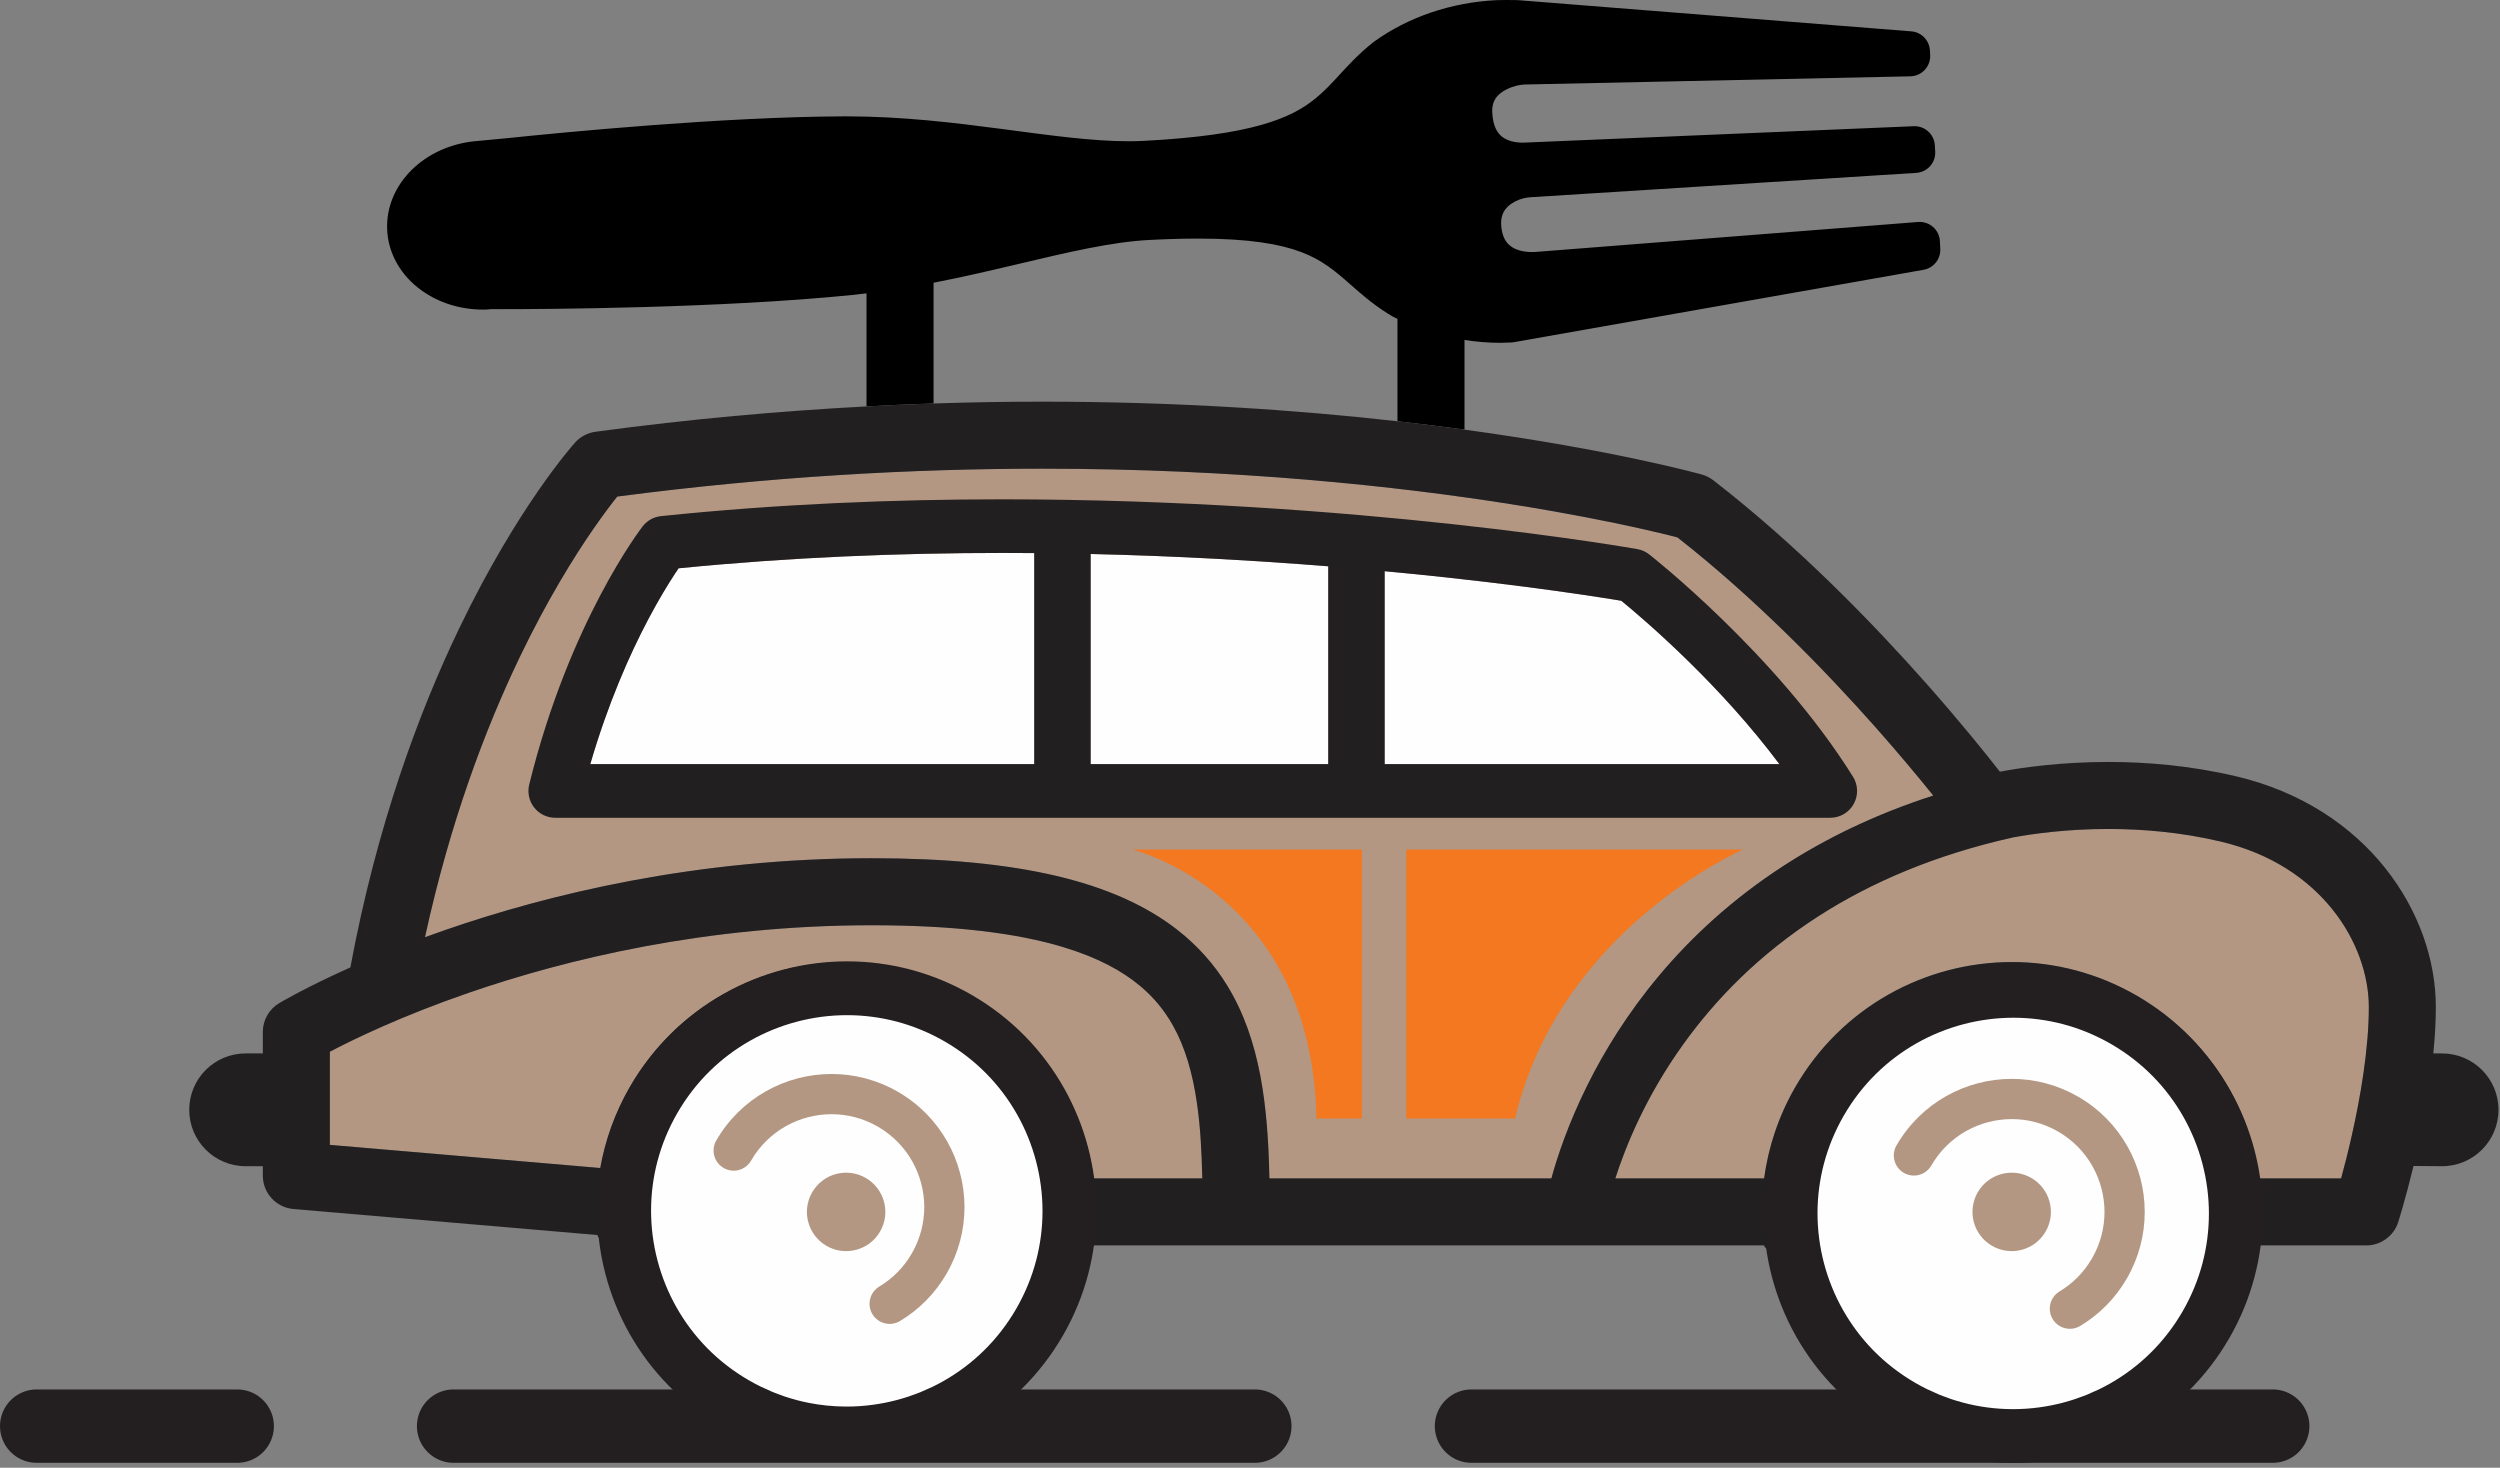 <svg class="car" width="511px" height="300px" viewBox="0 0 511 300" version="1.1" xmlns="http://www.w3.org/2000/svg" xmlns:xlink="http://www.w3.org/1999/xlink">
	<rect x="0" y="0" width="511" height="300" fill="#808080" stroke="none"/>
	<style>
		.loader {
			position: fixed;
			top: 0;
			left: 0;
			right: 0;
			bottom: 0;
			background: rgba(112,197,185,0.65);
			-webkit-align-items: center;
			align-items: center;
			-webkit-justify-content: center;
			justify-content: center;
			display: -webkit-box;  
			display: -ms-flexbox;  
			display: flex;
			display: -webkit-box; 
			display: -webkit-flex; 
		}

		.car {
			width: 80%;
			max-width: 300px
		}

		.car-body {
			animation: rock .75s infinite ease-in-out;
		}

		@keyframes rock {
			0% {
				transform: rotate(-.25deg);
			}
			25% {
				transform: rotate(0deg);
			}
			50% {
				transform: rotate(0);
			}
			75% {
				transform: rotate(.25deg);
			}
			100% {
				transform: rotate(-.25deg);
			}
		}

		.car-body,
		.tires .bumps {
			transform-origin: 50%;
		}

		.tires .elements {
			transform-origin: 46px 46px;
		}

		.tires .elements.special {
		  transform-origin: 44px 46px;
		}

		.tires .elements {
		  animation: spin .5s infinite linear;
		}

		@keyframes spin {
		  100% {
		    transform: rotate(360deg);
		  }
		}

		.bump-01 {
		  animation: bumps-01 .75s infinite linear;
		}

		@keyframes bumps-01 {
		  50% {
		    transform: translateY(0px);
		  }
		  75% {
		    transform: translateY(-3px);
		  }
		}

		.bump-02 {
			animation: bumps-02 .75s infinite linear;
		}

		@keyframes bumps-02 {
	        0% {
	            transform: translateY(-3px);
	        }
	        25% {
	            transform: translateY(0px);
	        }

	        75% {
	        	transform: translateY(0px);
	        }

	        100% {
	        	transform: translateY(-3px);
	        }
	    }
	</style>
	<g id="Page-1" stroke="none" stroke-width="1" fill="none" fill-rule="evenodd">
		<g class="car" transform="translate(7, -1)">
			<g class="road" transform="translate(0, 285)" stroke="#231F20" stroke-width="15" stroke-linecap="round">
				<path d="M457.543,7.5 L293.773,7.5"></path>
				<path d="M249.485,7.5 L85.716,7.5"></path>
				<path d="M41.485,7.5 L0.5,7.5"></path>
				</g>
				<g class="car-body">
				<g class="fork" transform="translate(72, 0.786)" fill="#000">
					<path d="M111.819,58.004 C117.866,56.831 123.617,55.483 129.038,54.2 C139.187,51.789 148.232,49.654 155.894,49.264 C159.587,49.07 162.902,48.98 165.885,48.98 C176.388,48.977 182.703,50.115 186.972,51.737 C189.117,52.552 190.785,53.483 192.347,54.563 C193.906,55.642 195.361,56.891 196.975,58.316 L196.973,58.314 C199.055,60.151 201.416,62.246 204.562,64.246 L204.646,64.298 L205.556,64.847 L205.752,64.958 C206.044,65.113 206.347,65.246 206.642,65.394 L206.642,86.32 C211.466,86.863 216.022,87.439 220.343,88.028 L220.343,69.709 C222.74,70.074 225.177,70.282 227.639,70.288 L227.648,70.288 L227.685,70.288 C228.293,70.285 228.992,70.246 229.532,70.219 L229.731,70.218 C229.975,70.217 230.198,70.197 230.439,70.155 L314.178,55.36 C316.232,54.997 317.692,53.169 317.592,51.086 L317.516,49.515 C317.462,48.395 316.96,47.349 316.118,46.608 C315.277,45.867 314.177,45.499 313.059,45.587 C277.313,48.387 257.763,49.918 247.15,50.749 C241.844,51.165 238.771,51.405 237.025,51.542 C236.152,51.61 235.611,51.653 235.287,51.678 L234.997,51.701 C234.704,51.722 234.416,51.734 234.137,51.734 C232.206,51.736 230.69,51.24 229.746,50.503 C229.263,50.129 228.883,49.696 228.56,49.092 C228.24,48.487 227.977,47.693 227.865,46.592 C227.838,46.324 227.826,46.076 227.826,45.844 C227.832,44.821 228.041,44.137 228.345,43.55 C228.799,42.688 229.593,41.964 230.645,41.415 C231.674,40.869 232.93,40.573 233.748,40.535 L233.774,40.533 L312.686,35.549 C314.967,35.405 316.699,33.44 316.556,31.159 L316.476,29.888 C316.335,27.644 314.417,25.918 312.171,26.012 L233.268,29.334 L233.133,29.342 C232.855,29.363 232.572,29.374 232.291,29.374 C230.567,29.381 228.993,28.941 228.028,28.166 C227.53,27.772 227.118,27.298 226.754,26.548 C226.396,25.799 226.095,24.744 226.014,23.228 L226.014,23.225 L226.005,22.869 C226.012,21.807 226.238,21.138 226.572,20.547 C227.065,19.681 227.985,18.915 229.184,18.357 C230.347,17.804 231.737,17.522 232.557,17.489 L311.48,15.814 C312.601,15.79 313.661,15.315 314.425,14.493 C315.188,13.672 315.584,12.58 315.526,11.46 L315.477,10.533 C315.369,8.462 313.738,6.786 311.671,6.623 L231.377,0.252 L231.377,0.252 C231.329,0.249 231.307,0.248 231.278,0.245 L231.162,0.24 C231.048,0.238 230.765,0.232 230.303,0.226 C229.853,0.22 229.273,0.214 228.689,0.214 C228.019,0.215 227.375,0.22 226.805,0.249 C217.56,0.733 208.875,3.668 201.804,8.767 L201.649,8.885 C198.742,11.198 196.615,13.521 194.739,15.558 L194.738,15.559 C193.068,17.378 191.585,18.949 189.891,20.331 C187.349,22.392 184.286,24.178 178.919,25.719 C173.566,27.246 165.956,28.426 154.834,29.005 C153.803,29.059 152.743,29.085 151.656,29.084 C144.2,29.091 135.459,27.856 125.767,26.575 C116.07,25.301 105.407,23.997 93.986,23.996 L93.394,23.997 C68.75,24.1 36.333,27.239 24.389,28.484 L18.775,29.011 L18.776,29.015 C13.743,29.363 9.199,31.289 5.808,34.326 C2.4,37.371 0.119,41.684 0.121,46.481 C0.121,46.741 0.128,47.001 0.141,47.261 L0.141,47.26 C0.375,52.143 3.015,56.566 7.057,59.494 L7.059,59.495 C10.678,62.137 15.128,63.493 19.727,63.495 C20.026,63.495 20.327,63.489 20.628,63.477 L21.25,63.406 L21.271,63.403 L21.518,63.404 C21.524,63.404 22.198,63.408 23.432,63.408 C32.082,63.405 68.073,63.244 95.294,60.5 C96.246,60.404 97.179,60.285 98.118,60.173 L98.118,83.283 C102.749,83.039 107.329,82.83 111.819,82.684 L111.819,58.004 Z"></path>
				</g>
				<g class="paint" transform="translate(60, 96)">
					<path d="M297.467,82.035 C306.144,76.399 316.313,71.43 328.153,67.609 C325.262,64.013 321.291,59.223 316.448,53.755 C306.073,42.033 291.717,27.273 275.856,14.838 C275.586,14.768 275.285,14.69 274.933,14.602 C273.406,14.216 271.112,13.659 268.096,12.988 C262.064,11.644 253.148,9.842 241.72,8.036 C218.863,4.424 185.957,0.8 145.981,0.801 C119.805,0.801 90.578,2.375 59.17,6.499 C59.142,6.533 59.124,6.555 59.095,6.591 C57.975,7.996 56.331,10.15 54.323,13.053 C50.307,18.857 44.836,27.651 39.186,39.418 C32.217,53.935 24.994,73.005 19.867,96.567 C21.173,96.089 22.514,95.609 23.897,95.13 C45.116,87.772 75.256,80.424 111.161,80.422 C126.277,80.425 138.61,81.622 148.825,84.015 C159.026,86.407 167.17,90.032 173.538,94.974 C177.777,98.259 181.18,102.12 183.786,106.356 C187.271,112.01 189.343,118.259 190.595,124.799 C191.867,131.483 192.317,138.516 192.462,145.864 L250.102,145.864 C251.333,141.376 253.567,134.654 257.436,126.862 C264.334,112.969 276.524,95.627 297.467,82.035 L297.467,82.035 Z" fill="#B39782"></path>
					<path d="M386.839,76.994 C378.727,75.09 370.847,74.442 363.956,74.443 C355.459,74.439 348.487,75.428 344.463,76.168 C328.329,79.772 315.341,85.46 304.869,92.155 C292.484,100.082 283.549,109.412 277.079,118.422 C269.455,129.023 265.314,139.183 263.169,145.863 L293.584,145.863 C294.449,139.458 296.545,133.105 299.966,127.182 C304.682,119.009 311.358,112.599 319.037,108.266 C326.717,103.929 335.405,101.643 344.231,101.642 C352.892,101.639 361.7,103.857 369.722,108.491 C377.894,113.207 384.304,119.882 388.637,127.561 C391.838,133.229 393.912,139.448 394.785,145.863 L411.521,145.863 C412.145,143.583 412.905,140.648 413.672,137.26 C415.458,129.414 417.198,119.291 417.185,110.853 C417.198,104.51 414.795,97.183 409.8,90.944 C404.798,84.701 397.314,79.465 386.839,76.994" fill="#B39782"></path>
				<path d="M172.703,114.527 C171.009,111.541 168.9,108.936 166.099,106.574 C162.368,103.437 157.334,100.706 150.326,98.588 C140.998,95.764 128.211,94.116 111.161,94.123 C77.403,94.12 48.93,100.994 28.859,107.911 C15.04,112.671 5.216,117.448 0.42,119.973 L0.42,139.01 L55.688,143.74 C56.703,138.058 58.684,132.449 61.726,127.182 C66.442,119.009 73.118,112.6 80.797,108.266 C88.477,103.929 97.165,101.643 105.991,101.642 C114.652,101.639 123.461,103.858 131.482,108.491 C139.654,113.207 146.064,119.882 150.398,127.561 C153.598,133.229 155.673,139.448 156.545,145.864 L178.751,145.864 C178.635,140.44 178.351,135.391 177.709,130.841 C176.809,124.411 175.234,118.993 172.703,114.527" fill="#B39782"></path>
				<path d="M220.45,78.65 L220.45,133.629 L242.689,133.629 C251.748,94.894 289.273,78.65 289.273,78.65 L220.45,78.65 Z" fill="#F37820"></path>
				<path d="M202.089,133.629 L211.375,133.629 L211.375,78.65 L164.435,78.65 C164.435,78.65 201.112,87.387 202.089,133.629" fill="#F37820"></path>
				</g>
				<g id="outlines" transform="translate(31, 82.786)" fill="#221F20">
					<path d="M442.672,150.475 C441.905,153.863 441.146,156.797 440.522,159.077 L423.785,159.077 C422.913,152.661 420.839,146.444 417.638,140.775 C413.304,133.096 406.894,126.421 398.722,121.704 C390.701,117.072 381.893,114.853 373.231,114.856 C364.406,114.858 355.718,117.142 348.037,121.48 C340.358,125.814 333.682,132.224 328.967,140.397 C325.545,146.32 323.45,152.673 322.584,159.077 L292.17,159.077 C294.314,152.397 298.456,142.238 306.079,131.636 C312.549,122.626 321.485,113.296 333.87,105.37 C344.342,98.674 357.33,92.987 373.464,89.382 C377.488,88.642 384.459,87.653 392.957,87.657 C399.848,87.656 407.728,88.305 415.839,90.209 C426.314,92.68 433.798,97.915 438.8,104.159 C443.795,110.397 446.198,117.724 446.185,124.067 C446.198,132.505 444.458,142.629 442.672,150.475 L442.672,150.475 Z M279.102,159.077 L221.463,159.077 C221.318,151.73 220.868,144.697 219.595,138.013 C218.344,131.472 216.271,125.225 212.787,119.57 C210.181,115.335 206.778,111.472 202.539,108.188 C196.17,103.246 188.027,99.621 177.826,97.228 C167.611,94.837 155.278,93.638 140.162,93.635 C104.257,93.638 74.116,100.986 52.897,108.344 C51.515,108.823 50.174,109.303 48.868,109.781 C53.994,86.219 61.217,67.15 68.186,52.632 C73.837,40.865 79.307,32.072 83.324,26.267 C85.332,23.364 86.976,21.209 88.096,19.805 C88.124,19.77 88.143,19.747 88.171,19.712 C119.578,15.589 148.805,14.014 174.982,14.014 C214.958,14.014 247.863,17.639 270.721,21.25 C282.149,23.055 291.065,24.858 297.097,26.201 C300.112,26.873 302.407,27.43 303.934,27.816 C304.286,27.904 304.587,27.982 304.857,28.052 C320.717,40.487 335.074,55.248 345.449,66.969 C350.291,72.438 354.262,77.228 357.154,80.823 C345.314,84.644 335.144,89.614 326.467,95.249 C305.525,108.841 293.335,126.183 286.437,140.077 C282.568,147.868 280.334,154.589 279.102,159.077 L279.102,159.077 Z M185.546,159.077 C184.673,152.661 182.599,146.444 179.398,140.775 C175.064,133.096 168.655,126.421 160.482,121.704 C152.461,117.072 143.653,114.853 134.991,114.856 C126.166,114.858 117.478,117.142 109.797,121.48 C102.118,125.814 95.443,132.224 90.727,140.397 C87.684,145.663 85.703,151.272 84.688,156.954 L29.421,152.225 L29.421,133.188 C34.217,130.662 44.04,125.885 57.86,121.124 C77.93,114.207 106.403,107.335 140.162,107.337 C157.212,107.331 169.998,108.978 179.326,111.802 C186.335,113.921 191.369,116.65 195.099,119.788 C197.9,122.15 200.009,124.755 201.703,127.742 C204.235,132.208 205.81,137.625 206.71,144.054 C207.351,148.606 207.636,153.655 207.752,159.077 L185.546,159.077 Z M459.372,133.534 C459.681,130.376 459.882,127.195 459.886,124.067 C459.873,114.374 456.373,104.231 449.508,95.612 C442.651,86.998 432.319,79.987 418.968,76.87 C409.613,74.677 400.699,73.957 392.957,73.957 C383.272,73.96 375.409,75.081 370.771,75.945 C367.832,72.177 362.617,65.691 355.706,57.886 C344.724,45.49 329.498,29.785 312.207,16.387 C311.525,15.857 310.692,15.438 309.86,15.206 C309.606,15.136 291.906,10.2 261.343,6.029 C257.022,5.439 252.466,4.864 247.642,4.321 C227.413,2.043 202.883,0.316 174.982,0.314 C167.815,0.314 160.414,0.435 152.819,0.683 C148.329,0.831 143.749,1.038 139.118,1.284 C121.568,2.211 103.061,3.848 83.72,6.465 C82.122,6.681 80.634,7.466 79.553,8.664 C79.201,9.056 67.82,21.747 55.836,46.7 C47.553,63.944 38.995,87.061 33.615,115.957 C24.387,120.081 19.243,123.153 19.04,123.275 C16.981,124.513 15.72,126.743 15.72,129.145 L15.72,133.534 L12.206,133.534 C5.84,133.534 0.679,138.694 0.679,145.06 C0.679,151.427 5.84,156.587 12.206,156.587 L15.72,156.587 L15.72,158.513 C15.72,162.069 18.444,165.036 21.986,165.339 L84.128,170.657 C84.8,177.821 184.69,179.185 185.556,172.779 L322.594,172.779 C323.466,179.195 422.93,179.185 423.796,172.779 L445.671,172.779 C448.651,172.779 451.301,170.839 452.201,167.999 C452.236,167.887 453.686,163.31 455.323,156.54 C455.483,156.547 461.164,156.587 461.164,156.587 C467.53,156.587 472.691,151.427 472.691,145.06 C472.691,138.694 467.53,133.534 461.164,133.534 L459.372,133.534 Z"></path>
				</g>
				<g class="windows" transform="translate(101, 103)">
					<path d="M237.191,33.24 C230.862,27.026 225.563,22.568 223.396,20.796 C223.071,20.742 222.697,20.68 222.261,20.609 C220.595,20.338 218.123,19.948 214.929,19.479 C208.539,18.542 199.255,17.289 187.727,16.036 C183.755,15.604 179.5,15.173 175.022,14.754 L175.022,54.193 L255.708,54.193 C249.782,46.251 243.051,38.986 237.191,33.24" id="Fill-25" fill="#FEFEFE"></path>
				<path d="M30.705,14.16 C30.469,14.506 30.22,14.874 29.931,15.316 C28.561,17.406 26.624,20.56 24.436,24.709 C20.715,31.765 16.279,41.721 12.651,54.193 L103.4,54.193 L103.4,11.05 C101.234,11.032 99.054,11.022 96.858,11.022 C75.753,11.022 53.34,11.908 30.705,14.16" fill="#FEFEFE"></path>
				<path d="M114.927,54.193 L163.495,54.193 L163.495,13.751 C149.01,12.589 132.579,11.64 114.927,11.235 L114.927,54.193 Z" fill="#FEFEFE"></path>
					<path d="M175.022,54.193 L175.022,14.754 C179.5,15.173 183.755,15.604 187.727,16.036 C199.254,17.289 208.539,18.542 214.928,19.479 C218.123,19.948 220.595,20.338 222.261,20.609 C222.697,20.68 223.071,20.742 223.396,20.796 C225.563,22.569 230.862,27.026 237.191,33.24 C243.051,38.986 249.782,46.251 255.708,54.193 L175.022,54.193 Z M163.495,54.193 L114.927,54.193 L114.927,11.235 C132.579,11.64 149.01,12.589 163.495,13.751 L163.495,54.193 Z M103.4,54.193 L12.651,54.193 C16.279,41.721 20.715,31.765 24.437,24.709 C26.624,20.56 28.561,17.406 29.931,15.316 C30.221,14.874 30.47,14.506 30.706,14.16 C53.341,11.908 75.753,11.022 96.859,11.022 C99.054,11.022 101.234,11.032 103.4,11.05 L103.4,54.193 Z M270.9,62.333 C271.868,60.59 271.814,58.466 270.759,56.774 C262.837,44.08 252.48,32.824 244.076,24.643 C235.671,16.472 229.214,11.407 229.104,11.321 C228.397,10.767 227.566,10.395 226.682,10.238 C226.48,10.206 169.439,0.065 96.859,0.061 C74.679,0.061 51.046,1.009 27.126,3.493 C25.629,3.648 24.285,4.395 23.362,5.585 C23.044,6.004 8.419,24.938 0.17,58.361 C-0.232,59.996 0.139,61.728 1.177,63.053 C2.215,64.378 3.808,65.154 5.492,65.154 L266.109,65.154 C268.102,65.154 269.933,64.076 270.9,62.333 L270.9,62.333 Z" fill="#221F20"></path>
				</g>
			</g>
			<g class="tires front" transform="translate(359, 203)">
				<g class="bumps bump-01">
					<path class="elements" d="M68.246,6.631 C61.056,2.482 53.27,0.53 45.551,0.526 C37.692,0.525 29.919,2.57 23.079,6.435 C16.238,10.304 10.333,15.963 6.105,23.283 C1.957,30.473 0.004,38.26 5.43219076e-07,45.981 C-0.001,53.84 2.044,61.614 5.909,68.454 C9.777,75.296 15.435,81.202 22.755,85.432 C23.647,85.946 24.548,86.426 25.456,86.874 C25.994,87.138 26.541,87.368 27.084,87.609 C27.455,87.775 27.823,87.958 28.198,88.112 C28.911,88.407 29.632,88.666 30.353,88.922 C30.561,88.995 30.766,89.083 30.974,89.153 C31.817,89.438 32.667,89.69 33.52,89.923 C33.605,89.946 33.69,89.976 33.776,90 C37.536,91.003 41.362,91.502 45.172,91.526 L45.725,91.526 L45.726,91.526 C49.607,91.505 53.465,90.985 57.197,89.993 C57.236,89.982 57.273,89.969 57.312,89.958 C58.204,89.719 59.088,89.456 59.962,89.164 C60.143,89.103 60.32,89.029 60.5,88.966 C61.232,88.711 61.96,88.452 62.678,88.16 C63.064,88.003 63.44,87.82 63.821,87.652 C64.327,87.432 64.835,87.221 65.332,86.981 C66.208,86.558 67.072,86.107 67.921,85.627 C74.763,81.758 80.668,76.1 84.897,68.78 C89.045,61.589 90.998,53.802 91,46.081 C91.001,38.221 88.957,30.449 85.093,23.608 C81.223,16.765 75.565,10.861 68.246,6.631" stroke="#231F20" stroke-width="11" fill="#FEFEFE"></path>
					<path class="elements" d="M49.197,38.772 C45.364,36.558 40.462,37.872 38.248,41.706 C36.035,45.54 37.347,50.442 41.181,52.656 C45.016,54.869 49.917,53.556 52.132,49.722 C54.344,45.888 53.032,40.986 49.197,38.772" fill="#B39782"></path>
					<path class="elements" d="M58.784,22.168 C54.515,19.702 49.823,18.52 45.211,18.522 C35.826,18.516 26.678,23.403 21.644,32.12 C20.509,34.086 21.183,36.6 23.149,37.735 C25.115,38.87 27.629,38.196 28.764,36.23 C32.278,30.139 38.645,26.749 45.211,26.743 C48.43,26.744 51.674,27.557 54.673,29.288 C60.764,32.802 64.155,39.169 64.161,45.735 C64.159,48.954 63.346,52.198 61.616,55.197 C59.941,58.096 57.639,60.366 54.969,61.97 C53.023,63.138 52.392,65.663 53.56,67.61 C54.728,69.557 57.253,70.188 59.2,69.019 C63.028,66.724 66.353,63.437 68.736,59.308 C71.202,55.038 72.383,50.347 72.382,45.735 C72.388,36.35 67.5,27.202 58.784,22.168" fill="#B39782"></path>
				</g>
			</g>
			<g class="tires back" transform="translate(120, 203)">
				<g class="bumps bump-02">
					<path class="elements" d="M68.831,6.104 C61.641,1.956 53.854,0.004 46.134,5.43602106e-07 C38.274,-0.001 30.501,2.043 23.66,5.908 C16.818,9.778 10.912,15.436 6.684,22.757 C2.535,29.947 0.582,37.734 0.578,45.455 C0.577,53.314 2.623,61.087 6.487,67.928 C10.356,74.77 16.016,80.676 23.336,84.906 C24.228,85.42 25.129,85.9 26.037,86.348 C26.575,86.612 27.122,86.842 27.665,87.083 C28.036,87.249 28.404,87.431 28.779,87.586 C29.493,87.881 30.215,88.14 30.937,88.396 C31.144,88.469 31.347,88.556 31.555,88.627 C32.399,88.912 33.248,89.164 34.1,89.397 C34.187,89.42 34.272,89.45 34.358,89.473 C35.292,89.723 36.23,89.941 37.171,90.128 C37.175,90.128 37.178,90.131 37.178,90.131 C40.027,90.697 42.895,90.982 45.756,91 L46.308,91 L46.31,91 C50.19,90.978 54.049,90.458 57.781,89.467 C57.82,89.456 57.858,89.443 57.898,89.432 C58.788,89.193 59.672,88.93 60.547,88.638 C60.728,88.577 60.905,88.503 61.086,88.44 C61.817,88.185 62.546,87.926 63.263,87.633 C63.649,87.476 64.025,87.294 64.406,87.126 C64.912,86.905 65.421,86.695 65.918,86.455 C66.794,86.032 67.658,85.58 68.506,85.101 C75.35,81.232 81.255,75.574 85.484,68.253 C89.633,61.063 91.585,53.276 91.588,45.555 C91.589,37.695 89.545,29.923 85.68,23.082 C81.812,16.239 76.152,10.334 68.831,6.104" stroke="#231F20" stroke-width="11" fill="#FEFEFE"></path>
					<path class="elements" d="M49.958,38.772 C46.123,36.558 41.221,37.872 39.008,41.706 C36.794,45.54 38.108,50.442 41.941,52.656 C45.776,54.869 50.678,53.556 52.892,49.722 C55.105,45.888 53.791,40.986 49.958,38.772" id="Fill-18" fill="#B39782"></path>
					<path class="elements special" d="M56.544,21.168 C52.275,18.702 47.583,17.52 42.971,17.522 C33.586,17.516 24.439,22.403 19.404,31.12 C18.269,33.086 18.943,35.6 20.909,36.735 C22.875,37.87 25.389,37.196 26.524,35.23 L26.524,35.23 C30.038,29.139 36.405,25.749 42.971,25.743 C46.19,25.744 49.434,26.557 52.433,28.288 C58.524,31.802 61.915,38.169 61.921,44.735 C61.919,47.954 61.106,51.198 59.376,54.197 C57.701,57.096 55.399,59.366 52.73,60.97 C50.783,62.138 50.152,64.663 51.32,66.61 C52.488,68.557 55.013,69.188 56.96,68.019 C60.788,65.724 64.113,62.437 66.496,58.308 C68.962,54.038 70.144,49.347 70.142,44.735 C70.148,35.35 65.26,26.202 56.544,21.168" fill="#B39782"></path>
				</g>
			</g>
		</g>
	</g>
</svg>

